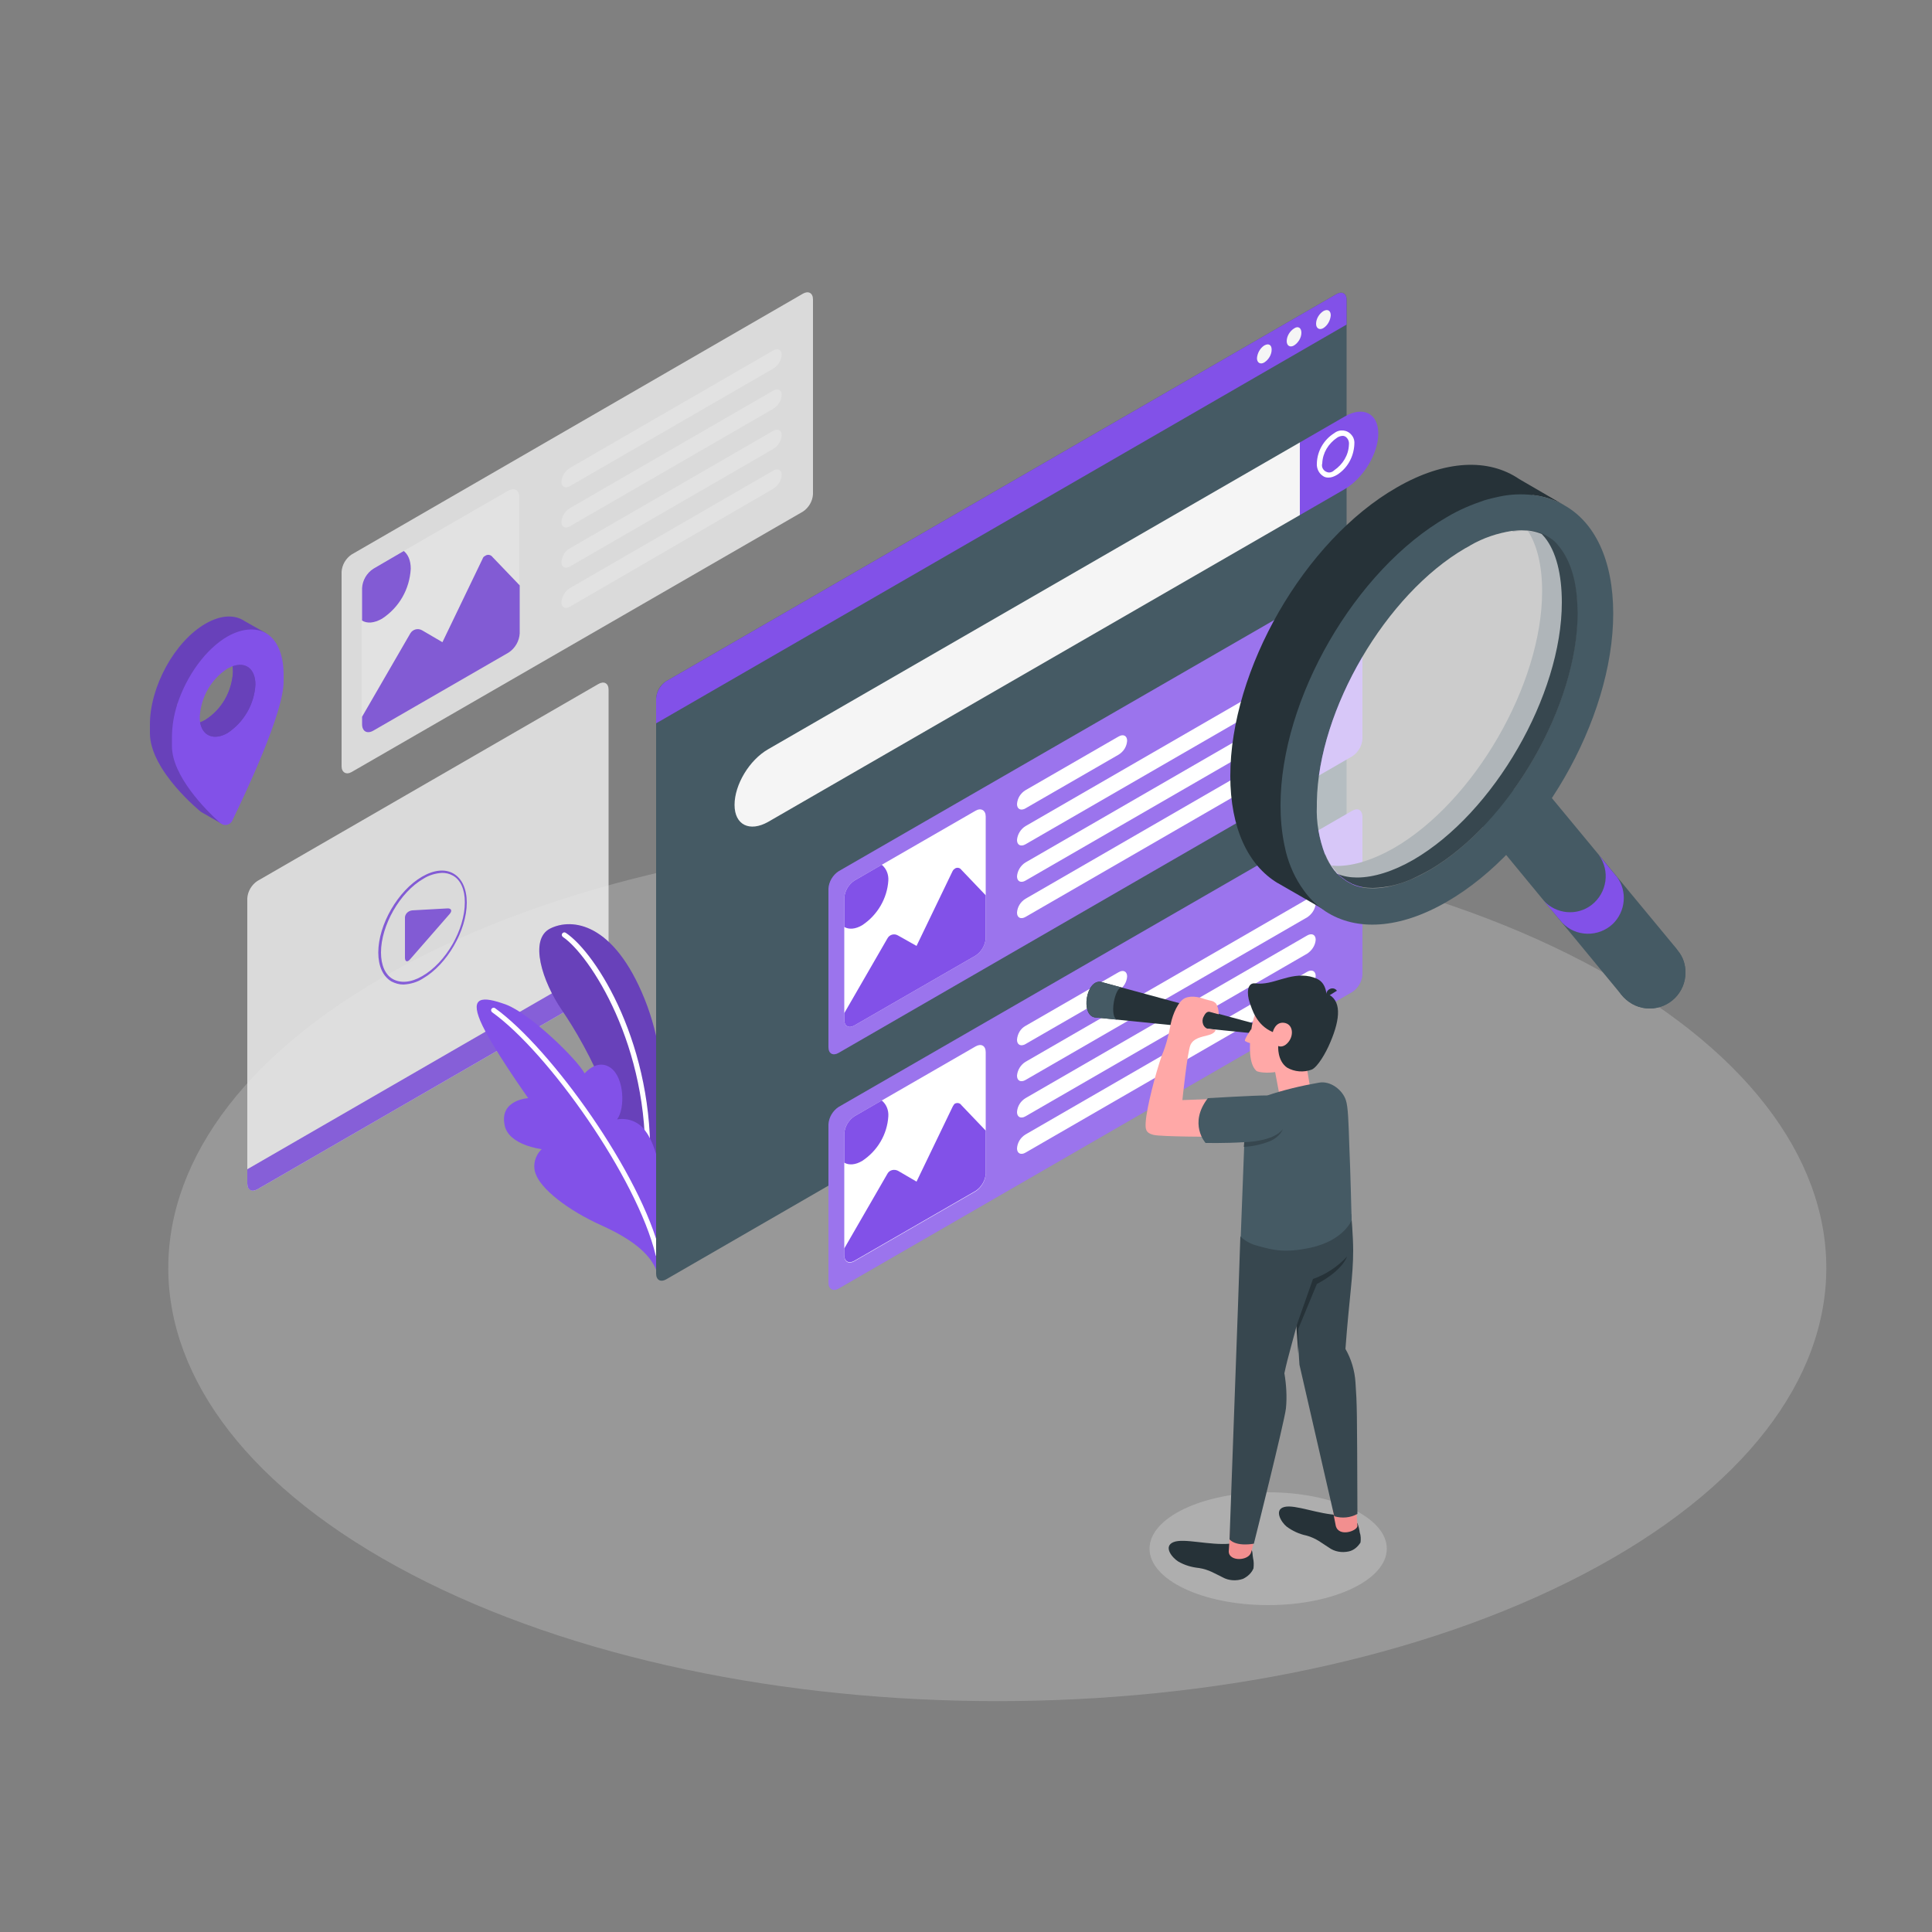 <?xml version="1.0" encoding="utf-8"?>
<!-- Generator: Adobe Illustrator 24.2.3, SVG Export Plug-In . SVG Version: 6.00 Build 0)  -->
<svg version="1.1" id="Livello_1" xmlns="http://www.w3.org/2000/svg" xmlns:xlink="http://www.w3.org/1999/xlink" x="0px" y="0px"
	 viewBox="0 0 500 500" style="enable-background:new 0 0 500 500;" xml:space="preserve">
<rect x="0" y="0" width="500" height="500" fill="#808080" stroke="none"/>
<style type="text/css">
	.st0{opacity:0.2;}
	.st1{fill:#FAFAFA;}
	.st2{opacity:0.25;}
	.st3{fill:#F0F0F0;}
	.st4{opacity:0.8;}
	.st5{fill:#8251E8;}
	.st6{opacity:0.2;enable-background:new    ;}
	.st7{fill:#FFFFFF;}
	.st8{fill:#455A64;}
	.st9{fill:#F5F5F5;}
	.st10{opacity:0.2;fill:#FFFFFF;enable-background:new    ;}
	.st11{fill:#263238;}
	.st12{fill:#F28F8F;}
	.st13{fill:#37474F;}
	.st14{fill:#FFA8A7;}
	.st15{opacity:0.6;fill:#FFFFFF;enable-background:new    ;}
</style>
<g id="freepik--Floor--inject-2" class="st0">
	<path class="st1" d="M106.4,407.4c83.8,43.8,219.6,43.8,303.4,0s83.8-114.7,0-158.5s-219.6-43.8-303.4,0S22.6,363.6,106.4,407.4z"
		/>
</g>
<g id="freepik--Shadow--inject-2" class="st2">
	<ellipse class="st3" cx="328.2" cy="400.8" rx="30.7" ry="14.6"/>
</g>
<g id="freepik--screens-2--inject-2" class="st4">
	<path class="st3" d="M88.4,148v50.3c0,1.6,1.2,2.3,2.6,1.5l116.8-67.4c1.5-1,2.5-2.7,2.6-4.5V77.5c0-1.7-1.2-2.3-2.6-1.5L91,143.5
		C89.5,144.5,88.5,146.2,88.4,148z"/>
	<path class="st1" d="M96.5,147.2l35-20.2c1.6-0.9,2.9-0.2,2.9,1.7v35.2c-0.1,2-1.2,3.9-2.9,5l-35,20.2c-1.6,0.9-2.9,0.2-2.9-1.7
		v-35.2C93.7,150.2,94.8,148.3,96.5,147.2z"/>
	<path class="st5" d="M124.9,144.6l-10.4,21.6l-5.3-3.1c-1.1-0.6-2.4-0.2-3,0.8l-12.5,21.6v1.9c0,1.9,1.3,2.6,2.9,1.7l35-20.2
		c1.7-1.1,2.8-3,2.9-5v-12.4l-7-7.3c-0.5-0.7-1.4-0.8-2-0.3C125.2,144,125,144.3,124.9,144.6z"/>
	<path class="st5" d="M98.9,160.1c4.4-2.9,7.1-7.6,7.4-12.9c0-2.2-0.7-3.7-1.8-4.6l-7.9,4.6c-1.7,1.1-2.8,3-2.9,5v8.4
		C95,161.4,96.8,161.3,98.9,160.1z"/>
	<path class="st1" d="M147.5,121.1l52.6-30.4c1.2-0.7,2.2-0.2,2.2,1.1c-0.1,1.5-0.9,2.8-2.2,3.6l-52.6,30.4
		c-1.2,0.7-2.2,0.2-2.2-1.1C145.4,123.2,146.2,121.9,147.5,121.1z"/>
	<path class="st1" d="M147.5,131.5l52.6-30.4c1.2-0.7,2.2-0.2,2.2,1.1c-0.1,1.5-0.9,2.8-2.2,3.6l-52.6,30.4
		c-1.2,0.7-2.2,0.2-2.2-1.1C145.4,133.6,146.2,132.3,147.5,131.5z"/>
	<path class="st1" d="M147.5,141.9l52.6-30.4c1.2-0.7,2.2-0.2,2.2,1.1c-0.1,1.5-0.9,2.8-2.2,3.6l-52.6,30.4
		c-1.2,0.7-2.2,0.2-2.2-1.1C145.4,144,146.2,142.6,147.5,141.9z"/>
	<path class="st1" d="M147.5,152.2l52.6-30.4c1.2-0.7,2.2-0.2,2.2,1.1c-0.1,1.5-0.9,2.8-2.2,3.6L147.5,157c-1.2,0.7-2.2,0.2-2.2-1.1
		C145.4,154.4,146.2,153,147.5,152.2z"/>
	<path class="st3" d="M64,306.3v-73.8c0.1-1.8,1.1-3.5,2.6-4.5l88.3-51c1.4-0.8,2.6-0.2,2.6,1.5v73.8c-0.1,1.8-1.1,3.5-2.6,4.5
		l-88.3,51C65.2,308.6,64,307.9,64,306.3z"/>
	<path class="st5" d="M64,302.6v3.7c0,1.7,1.2,2.3,2.6,1.5l88.3-51c1.5-1,2.5-2.7,2.6-4.5v-3.7L64,302.6z"/>
	<path class="st5" d="M106.7,235.6l9-0.5c1.1-0.1,1.4,0.6,0.7,1.4l-10.3,11.8c-0.7,0.8-1.3,0.6-1.3-0.5v-10.1
		C104.7,236.6,105.6,235.7,106.7,235.6z"/>
	<path class="st5" d="M104.4,254.8c-1.1,0-2.1-0.3-3.1-0.8c-2.2-1.3-3.4-4-3.4-7.5c0-7.2,5.1-16,11.3-19.6c3.1-1.8,6-2.1,8.2-0.8
		s3.4,4,3.4,7.5c0,7.2-5.1,16-11.3,19.6C108,254.2,106.2,254.7,104.4,254.8z M114.4,225.9c-1.7,0.1-3.4,0.6-4.8,1.5
		c-6.1,3.5-11,12.1-11,19.1c0,3.3,1.1,5.8,3.1,6.9s4.7,0.9,7.6-0.8c6.1-3.5,11-12,11-19.1c0-3.3-1.1-5.8-3.1-6.9
		C116.3,226.1,115.4,225.9,114.4,225.9L114.4,225.9z"/>
</g>
<g id="freepik--Locator--inject-2">
	<path class="st5" d="M68.9,163.9l-5.5-3.1l0,0c-2.6-1.8-6.2-1.7-10.2,0.6c-8,4.6-14.4,16.3-14.4,26.1v2.2
		c0,9.8,13.2,20.4,13.2,20.4l5.4,3.1c0,0-3.2-3.7-2.9-4.4C58,201.5,67.6,181,67.6,173v-2.2c0-1.6-0.2-3.2-0.6-4.8l0.6,0.4
		L68.9,163.9z M53.1,186.3c-4,2.3-7.2,0.4-7.2-4.2c2.1-0.3,7.5-9.5,7.2-12.5c4-2.3,7.2-0.4,7.2,4.2
		C60.1,178.9,57.4,183.6,53.1,186.3z"/>
	<g class="st0">
		<path d="M68.9,163.9l-5.5-3.1l0,0c-2.6-1.8-6.2-1.7-10.2,0.6c-8,4.6-14.4,16.3-14.4,26.1v2.2c0,9.8,13.2,20.4,13.2,20.4l5.4,3.1
			c0,0-3.2-3.7-2.9-4.4C58,201.5,67.6,181,67.6,173v-2.2c0-1.6-0.2-3.2-0.6-4.8l0.6,0.4L68.9,163.9z M53.1,186.3
			c-4,2.3-7.2,0.4-7.2-4.2c2.1-0.3,7.5-9.5,7.2-12.5c4-2.3,7.2-0.4,7.2,4.2C60.1,178.9,57.4,183.6,53.1,186.3z"/>
	</g>
	<path class="st5" d="M68.9,163.9c-0.1,0-0.1-0.1-0.2-0.1c-2.6-1.4-6-1.2-9.8,0.9c-5.7,3.3-10.6,10.2-13,17.5l0,0
		c-0.9,2.8-1.4,5.7-1.4,8.6v2.3c0,7.6,8.5,16.3,12.5,19.9c0.1,0.1,0.2,0.1,0.3,0.2l0,0c0.9,0.6,2.1,0.3,2.7-0.6
		c0-0.1,0.1-0.1,0.1-0.2c3.4-7,13.3-27.9,13.3-36v-2.2C73.3,169.1,71.6,165.5,68.9,163.9z M51.8,186.9c-0.1-0.5-0.1-1-0.1-1.4
		c0.3-5.1,2.9-9.7,7.2-12.5c0.4-0.2,0.9-0.4,1.3-0.6c3.4-1.2,5.9,0.7,5.9,4.8c-0.3,5.1-3,9.7-7.2,12.5
		C55.4,191.7,52.4,190.5,51.8,186.9z"/>
	<path class="st5" d="M66.1,177.2c-0.3,5.1-3,9.7-7.2,12.5c-3.5,2-6.5,0.8-7.1-2.7c0.5-0.2,0.9-0.4,1.3-0.6
		c4.3-2.8,6.9-7.4,7.2-12.5c0-0.5,0-1-0.1-1.4C63.6,171.2,66.1,173.1,66.1,177.2z"/>
	<g class="st0">
		<path d="M66.1,177.2c-0.3,5.1-3,9.7-7.2,12.5c-3.5,2-6.5,0.8-7.1-2.7c0.5-0.2,0.9-0.4,1.3-0.6c4.3-2.8,6.9-7.4,7.2-12.5
			c0-0.5,0-1-0.1-1.4C63.6,171.2,66.1,173.1,66.1,177.2z"/>
	</g>
</g>
<g id="freepik--Plants--inject-2">
	<path class="st5" d="M171.2,301.3c0,0,3.6-23-4.4-42.8s-18.8-21-24.4-18.2s-2,13.8,3,21.1c6.7,9.7,17.7,30.5,17.3,49.2L171.2,301.3
		z"/>
	<path class="st6" d="M171.2,301.3c0,0,3.6-23-4.4-42.8s-18.8-21-24.4-18.2s-2,13.8,3,21.1c6.7,9.7,17.7,30.5,17.3,49.2L171.2,301.3
		z"/>
	<path class="st7" d="M167.6,302.8L167.6,302.8c-0.4,0-0.7-0.3-0.7-0.7c0,0,0,0,0,0c1.3-31.5-14.4-55-21.2-59.6
		c-0.3-0.2-0.4-0.6-0.2-0.9c0.2-0.3,0.6-0.4,0.9-0.2c8,5.3,23.1,29.4,21.8,60.8C168.3,302.5,168,302.8,167.6,302.8
		C167.6,302.8,167.6,302.8,167.6,302.8z"/>
	<path class="st5" d="M169.8,328.6c-1.4-3.4-4.9-7.3-14-11.4s-15.9-9.6-17.2-13.5c-0.8-2.2-0.1-4.7,1.6-6.3c0,0-8.6-1-9.6-6.2
		c-1.4-6.6,6.1-7,6.1-7s-9.8-13.8-12.4-20s0.4-6.5,6.7-4.2c6.3,2.4,18.4,14.2,20.3,17.8c0,0,3.3-4,6.8-1.4s3.7,10.5,1.6,13.3
		c2.9-0.5,5.8,0.7,7.4,3.1c3.6,4.7,4.8,16.4,4.8,16.4L169.8,328.6z"/>
	<path class="st7" d="M170.4,325.4c-0.3,0-0.6-0.2-0.7-0.5c-4.9-20.2-27.9-52.6-42.3-62.9c-0.3-0.2-0.4-0.6-0.2-0.9s0.6-0.4,0.9-0.2
		c14.5,10.4,37.9,43.1,42.8,63.6c0.1,0.4-0.1,0.7-0.5,0.8L170.4,325.4z"/>
</g>
<g id="freepik--screen-1--inject-2">
	<path class="st7" d="M351.4,121.5c-0.1,0-0.2,0-0.3-0.1l-2.8-1.6c-0.3-0.2-0.4-0.6-0.2-0.9c0.2-0.3,0.6-0.4,0.9-0.3l0,0l2.8,1.6
		c0.3,0.2,0.4,0.6,0.3,0.9c0,0,0,0,0,0C351.9,121.4,351.7,121.5,351.4,121.5z"/>
	<path class="st8" d="M169.8,180.8v148.8c0,1.7,1.2,2.3,2.6,1.5l173.5-100.2c1.5-1,2.5-2.7,2.6-4.5V77.6c0-1.7-1.2-2.3-2.6-1.5
		L172.4,176.3C170.8,177.3,169.9,179,169.8,180.8z"/>
	<path class="st9" d="M190.1,208.3c0,5.2,3.9,7.1,8.7,4.4l137.6-79.4v-18.8l-137.6,79.4C193.9,196.7,190.1,203.1,190.1,208.3z"/>
	<path class="st5" d="M348,107.8c4.8-2.8,8.7-0.8,8.7,4.4s-3.9,11.6-8.7,14.4l-11.6,6.7v-18.8L348,107.8z"/>
	<path class="st7" d="M343.8,123.6c-0.5,0-1-0.1-1.4-0.4c-1.1-0.7-1.7-2-1.6-3.3c0.1-3.2,1.8-6.1,4.5-7.8c1.4-1.1,3.4-0.9,4.5,0.5
		c0.6,0.7,0.8,1.6,0.7,2.5c-0.2,3.2-1.8,6.1-4.5,7.8C345.3,123.3,344.6,123.6,343.8,123.6z M347.5,112.8c-0.5,0-1.1,0.2-1.5,0.5
		c-2.2,1.5-3.7,3.9-3.8,6.6c-0.3,1,0.3,2,1.3,2.3c0.6,0.2,1.3,0,1.8-0.5c2.2-1.5,3.7-3.9,3.8-6.6c0.1-0.8-0.2-1.6-0.9-2.1
		C348,112.9,347.8,112.8,347.5,112.8L347.5,112.8z"/>
	<path class="st5" d="M350,148.8l-133,76.7c-1.5,1-2.5,2.7-2.6,4.5V271c0,1.7,1.2,2.3,2.6,1.5l133-76.8c1.5-1,2.5-2.7,2.6-4.5v-40.9
		C352.5,148.7,351.4,148,350,148.8z"/>
	<path class="st10" d="M350,148.8l-133,76.7c-1.5,1-2.5,2.7-2.6,4.5V271c0,1.7,1.2,2.3,2.6,1.5l133-76.8c1.5-1,2.5-2.7,2.6-4.5
		v-40.9C352.5,148.7,351.4,148,350,148.8z"/>
	<path class="st7" d="M265.4,204.5l24.1-13.9c1.2-0.7,2.2-0.2,2.2,1.1c-0.1,1.5-0.9,2.8-2.2,3.6l-24.1,13.9
		c-1.2,0.7-2.2,0.2-2.2-1.1C263.3,206.6,264.1,205.3,265.4,204.5z"/>
	<path class="st7" d="M263.2,217.4c0,1.3,1,1.8,2.2,1.1l72.9-42.1c1.3-0.8,2.1-2.1,2.2-3.6c0-1.3-1-1.8-2.2-1.1l-72.9,42.1
		C264.1,214.6,263.3,216,263.2,217.4z"/>
	<path class="st7" d="M263.2,226.8c0,1.3,1,1.8,2.2,1.1l72.9-42.1c1.3-0.8,2.1-2.1,2.2-3.6c0-1.3-1-1.8-2.2-1.1l-72.9,42.1
		C264.1,224,263.3,225.4,263.2,226.8z"/>
	<path class="st7" d="M263.2,236.2c0,1.3,1,1.8,2.2,1.1l72.9-42.1c1.3-0.8,2.1-2.1,2.2-3.6c0-1.3-1-1.8-2.2-1.1l-72.9,42.1
		C264.1,233.4,263.3,234.7,263.2,236.2z"/>
	<path class="st7" d="M221.1,227.9l31.4-18.1c1.4-0.8,2.6-0.1,2.6,1.5v31.5c-0.1,1.8-1.1,3.5-2.6,4.5l-31.4,18.1
		c-1.4,0.8-2.6,0.2-2.6-1.5v-31.5C218.6,230.6,219.6,228.9,221.1,227.9z"/>
	<path class="st5" d="M246.5,225.5l-9.3,19.3l-4.8-2.7c-1-0.6-2.2-0.2-2.7,0.7l-11.2,19.4v1.7c0,1.7,1.2,2.3,2.6,1.5l31.4-18.1
		c1.5-1,2.5-2.7,2.6-4.5v-11.1l-6.3-6.6c-0.4-0.6-1.3-0.7-1.8-0.2C246.7,225.1,246.6,225.3,246.5,225.5z"/>
	<path class="st5" d="M223.2,239.4c3.9-2.6,6.4-6.9,6.7-11.5c0.1-1.6-0.5-3.1-1.7-4.1l-7.1,4.1c-1.5,1-2.5,2.7-2.6,4.5v7.5
		C219.7,240.6,221.4,240.5,223.2,239.4z"/>
	<path class="st5" d="M350,209.8l-133,76.7c-1.5,1-2.5,2.7-2.6,4.5v41c0,1.6,1.2,2.3,2.6,1.5l133-76.8c1.5-1,2.5-2.7,2.6-4.5v-40.9
		C352.5,209.6,351.4,209,350,209.8z"/>
	<path class="st10" d="M350,209.8l-133,76.7c-1.5,1-2.5,2.7-2.6,4.5v41c0,1.6,1.2,2.3,2.6,1.5l133-76.8c1.5-1,2.5-2.7,2.6-4.5v-40.9
		C352.5,209.6,351.4,209,350,209.8z"/>
	<path class="st7" d="M265.4,265.5l24.1-13.9c1.2-0.7,2.2-0.2,2.2,1.1c-0.1,1.5-0.9,2.8-2.2,3.6l-24.1,13.9
		c-1.2,0.7-2.2,0.2-2.2-1.1C263.3,267.6,264.1,266.2,265.4,265.5z"/>
	<path class="st7" d="M263.2,278.4c0,1.3,1,1.8,2.2,1.1l72.9-42.1c1.2-0.8,2.1-2.1,2.2-3.6c0-1.3-1-1.8-2.2-1.1l-72.9,42.1
		C264.1,275.6,263.3,277,263.2,278.4z"/>
	<path class="st7" d="M263.2,287.8c0,1.3,1,1.8,2.2,1.1l72.9-42.1c1.2-0.8,2.1-2.1,2.2-3.6c0-1.3-1-1.8-2.2-1.1l-72.9,42.1
		C264.1,285,263.3,286.3,263.2,287.8z"/>
	<path class="st7" d="M263.2,297.2c0,1.3,1,1.8,2.2,1.1l72.9-42.1c1.2-0.8,2.1-2.1,2.2-3.6c0-1.3-1-1.8-2.2-1.1l-72.9,42.1
		C264.1,294.4,263.3,295.7,263.2,297.2z"/>
	<path class="st7" d="M221.1,288.9l31.4-18.1c1.4-0.8,2.6-0.2,2.6,1.5v31.5c-0.1,1.8-1.1,3.5-2.6,4.5l-31.4,18.1
		c-1.4,0.8-2.6,0.2-2.6-1.5v-31.5C218.6,291.6,219.6,289.9,221.1,288.9z"/>
	<path class="st5" d="M246.5,286.5l-9.3,19.3l-4.8-2.8c-1-0.5-2.2-0.2-2.7,0.7c0,0,0,0,0,0l-11.2,19.4v1.7c0,1.7,1.2,2.3,2.6,1.5
		l31.4-18.1c1.5-1,2.5-2.7,2.6-4.5v-11.1l-6.3-6.6c-0.4-0.6-1.2-0.7-1.8-0.3C246.7,286.1,246.6,286.3,246.5,286.5z"/>
	<path class="st5" d="M223.2,300.4c3.9-2.6,6.4-6.8,6.7-11.5c0.1-1.6-0.5-3.1-1.7-4.1l-7.1,4.1c-1.5,1-2.5,2.7-2.6,4.5v7.5
		C219.7,301.6,221.4,301.5,223.2,300.4z"/>
	<path class="st5" d="M348.5,84v-6.4c0-1.7-1.2-2.3-2.6-1.5L172.4,176.3c-1.5,1-2.5,2.7-2.6,4.5v6.4L348.5,84z"/>
	<path class="st9" d="M327.2,89.4c-1.1,0.7-1.8,2-1.9,3.3c0,1.2,0.9,1.7,1.9,1.1c1.1-0.7,1.9-2,1.9-3.3
		C329.1,89.2,328.3,88.8,327.2,89.4z"/>
	<path class="st9" d="M334.9,85c-1.1,0.7-1.9,2-1.9,3.3c0,1.2,0.9,1.7,1.9,1.1c1.1-0.7,1.9-2,1.9-3.3
		C336.8,84.8,335.9,84.3,334.9,85z"/>
	<path class="st9" d="M342.5,80.5c-1.1,0.7-1.9,2-1.9,3.3c0,1.2,0.9,1.7,1.9,1.1c1.1-0.7,1.8-2,1.9-3.3
		C344.4,80.4,343.6,79.9,342.5,80.5z"/>
</g>
<g id="freepik--Character--inject-2">
	<path class="st11" d="M351.3,394.2c0.3,0.8,0.5,1.6,0.6,2.4c0.3,0.8,0.3,1.8,0.2,2.6c-0.7,1.1-1.7,2-3,2.3c-1.8,0.4-3.7,0.1-5.2-1
		c-1.8-1.1-3.2-2.4-5.8-3.1c-1.9-0.4-3.6-1.2-5.1-2.3c-1.4-1.1-3.4-4.4-0.6-5.1s8.7,1.9,14.2,2.1L351.3,394.2z"/>
	<path class="st12" d="M351,390.6c0,0,0.3,3.8,0.3,4.3c0,1.3-4.8,3-5.6,0l-0.8-4.1L351,390.6z"/>
	<path class="st13" d="M345.2,306.8c1.6,2.4,3.1,4.9,4.5,7.5c0,0,0.5,5.6,0.5,9.3c0,6.8-1,12-2,25.5c1.5,2.6,2.4,5.6,2.6,8.7
		c0.4,6.1,0.4,6,0.5,34c-1.8,1-4,1.2-6,0.6l-9-39.2l-1-15.4l-2.8-19.1L345.2,306.8z"/>
	<path class="st11" d="M323.9,401.2c0.3,0.3,0.2,1,0.4,2.1c0.2,0.8,0.2,1.7,0.1,2.6c-0.5,1.2-1.5,2.1-2.7,2.7
		c-1.7,0.6-3.7,0.5-5.3-0.4c-1.9-0.9-3.5-2-6.1-2.4c-1.9-0.2-3.7-0.7-5.4-1.7c-1.6-1-3.9-3.9-1.2-5s9.3,0.9,14.7,0.4L323.9,401.2z"
		/>
	<path class="st12" d="M325.1,396.4c0,0-1,4.4-1.3,5.3c-0.6,2.3-5.8,2.5-5.8-0.2l0.4-6.2L325.1,396.4z"/>
	<path class="st13" d="M333.5,308c2.6,5.1,5.1,9.6,5.2,15c0.2,11.5-4.6,24.1-6.3,32.4c0.5,3,0.7,6.1,0.4,9.1c-0.4,3.5-8.3,35-8.3,35
		s-4.4,0.9-6.3-1.1l2.2-60.7l0.6-17.6L333.5,308z"/>
	<polygon class="st14" points="329.9,276.9 331.6,285.9 339.7,285.3 338,275.1 	"/>
	<path class="st8" d="M348.3,284.7c-0.8-2.5-3.9-5.1-7-4.5c-4.6,0.8-9.2,1.9-13.6,3.4c-2.9,1-5.5,3.5-5.7,12.9l-0.9,23.6
		c1.2,1.1,2.7,1.9,4.3,2.3c4.3,1.2,7.2,1.9,13.8,0.5c8.6-1.9,10.6-7.1,10.6-7.1s-0.3-12.5-0.6-19.3
		C349,290.6,348.9,286.4,348.3,284.7z"/>
	<path class="st11" d="M326.5,265.4l-41.6-11.3c-3.8-0.6-5.3,8.5-1.6,9.2l42.7,4.3L326.5,265.4z"/>
	<path class="st14" d="M314.5,284.4l-8.5,0.3c0,0,1.3-12.6,2.1-14.3s2.7-2,4.6-2.5s1.9-1.4,1.9-1.4l-1.7-0.2c-1.5-0.1-2.1-2-1.4-3.2
		c0.3-0.6,0.8-1.5,1.7-1.2l2.2,0.6c0-1-0.2-2-0.7-2.8c-0.8-0.8-1.2-0.6-2.8-1.1c-1.1-0.4-3.4-1.1-5.2-0.3s-3.2,4.2-3.7,6.6
		c-0.5,2.8-1.2,5.6-2.3,8.2c-1.6,4.5-4,13.7-4.2,17.4c-0.1,1.7,0,2.7,2,3.2s15.9,0.5,15.9,0.5L314.5,284.4z"/>
	<path class="st14" d="M323.9,266.2c0,0-2,2.9-1.7,3.2c0.5,0.3,1,0.5,1.5,0.6L323.9,266.2z"/>
	<path class="st14" d="M329.9,257c-1.9,1-5.2,2.7-6.1,9.7c-0.9,7.1,0.3,9.4,1.3,10.4c0.7,0.6,4.2,0.7,6,0.1c2.2-0.7,7.2-2.6,9.5-6.2
		c2.7-4.3,3.3-10.1,0.3-12.4C337.7,256.2,333.6,255.6,329.9,257z"/>
	<path class="st11" d="M335.5,343.2l4.3-12.2c3.4-1.2,6.4-3.2,8.8-5.8c0,0-1,3.5-7.8,7.1l-4.8,11.6v6.4L335.5,343.2z"/>
	<path class="st11" d="M323.4,259.4c0.6,1.7,1.7,5.9,6,7.7c0,0,0.6-2.7,2.9-2.4s2.6,3.1,1.2,4.9s-2.7,1.1-2.7,1.1s-0.3,3.8,2.3,5.6
		c1.9,1.1,4.3,1.3,6.4,0.5c1.5-0.7,3.6-4.2,4.8-7.1c2.6-6.1,3-11-1-12.6c-0.5-2.8-1.7-3.8-4.3-4.4c-5.4-1.1-9.5,2.4-14.1,1.8
		C322.6,254.2,322.7,257.4,323.4,259.4z"/>
	<path class="st11" d="M343.4,258l2.6-1.6c-0.5-0.7-1.4-0.8-2.1-0.3C343.3,256.5,343.1,257.3,343.4,258z"/>
	<path class="st8" d="M312.6,284.2c0,0,12-0.7,15-0.7s6.3,5.2,4.4,8.7c-1.3,2.3-5.2,3.1-10.1,3.4s-9.9,0.2-9.9,0.2
		S307.5,290.8,312.6,284.2z"/>
	<path class="st13" d="M322,295.6c0,0,7.6-0.1,10-3.4c0,0-0.6,2-3.5,3.2c-2.1,0.8-4.3,1.3-6.6,1.4L322,295.6z"/>
	<path class="st8" d="M284.9,254.1c-3.8-0.6-5.3,8.5-1.6,9.2l6,0.6c-2.4-0.2-0.8-8.8,1.1-8.3l0,0L284.9,254.1z"/>
</g>
<g id="freepik--magnifiyng-glass--inject-2">
	<path class="st8" d="M436.2,251.7c0,5.1-4.1,9.3-9.3,9.3c-2.6,0-5-1.1-6.8-3l-0.6-0.7l0,0c-3.1-4.1-2.2-9.9,1.9-13
		c3.8-2.8,9.1-2.4,12.3,1.1l0.6,0.8l0,0C435.6,247.7,436.2,249.7,436.2,251.7z"/>
	<path class="st8" d="M436.2,251.7c0,5.1-4.1,9.3-9.3,9.3c-2.6,0-5-1.1-6.8-3l-0.6-0.7l0,0L381,210.6l16.2-9.4l36.5,44.1l0.6,0.8
		l0,0C435.6,247.7,436.2,249.7,436.2,251.7z"/>
	<path class="st5" d="M404.3,238.8c3.5,3.7,9.4,3.8,13.1,0.3c3.3-3.2,3.8-8.4,1.1-12.1l0,0l-4.8-5.8l0,0c3.1,4.1,2.2,9.9-1.8,13
		c-3.8,2.9-9.1,2.4-12.4-1.1L404.3,238.8z"/>
	<path class="st11" d="M396.6,128.1c2.9,0.3,5.7,1.2,8.3,2.7l-11.7-6.8l0,0c-7.9-5.4-19.2-5.1-31.8,2.2c-23.8,13.7-43,47.1-43,74.6
		c0,13.5,4.6,23.1,12.2,27.7l0.2,0.1l12.5,7.2c-2.2-1.4-4.2-3.3-5.7-5.4c3.1,0.3,6.2,0.2,9.2-0.5c1.1-0.2,2.2-0.5,3.3-0.9
		c-0.1,0-0.3-0.1-0.4-0.2c-0.6-0.3-1.2-0.6-1.7-1c-1-0.7-1.9-1.5-2.6-2.5c-1-1.3-1.8-2.7-2.4-4.2c-0.8,0.1-1.6,0.2-2.5,0.2
		c-1.9,0-3.9-0.3-5.7-1.1c-0.4-0.2-0.8-0.4-1.2-0.6c-0.4-0.2-0.7-0.5-1-0.7c-0.7-3.4-1.1-6.8-1-10.3c0-27.4,19.3-60.9,43.1-74.6
		c3-1.8,6.3-3.2,9.6-4.3c0.9,0.4,1.7,0.9,2.5,1.4c0.8,0.6,1.6,1.4,2.2,2.2c1,1.3,1.8,2.7,2.5,4.3c0.8-0.1,1.6-0.2,2.5-0.2
		c2.3-0.1,4.5,0.5,6.5,1.6c0.5,0.3,1,0.6,1.4,0.9c-0.2-0.8-0.4-1.6-0.6-2.3C400.2,134,398.7,130.9,396.6,128.1z"/>
	<path class="st8" d="M404.9,130.8l-0.7-0.4c-2.4-1.2-4.9-2-7.6-2.3c-2.8-0.3-5.7-0.2-8.5,0.4c-1.4,0.3-2.7,0.6-4,1
		c-3.3,1.1-6.6,2.5-9.6,4.3c-23.8,13.7-43.1,47.1-43.1,74.6c0,3.5,0.3,6.9,1,10.3c0.1,0.6,0.3,1.2,0.4,1.8c0.9,3.5,2.4,6.9,4.6,9.9
		c0.9,1.3,2,2.5,3.2,3.6c0.8,0.7,1.6,1.3,2.5,1.9c7.9,5.1,19,4.6,31.3-2.5c23.8-13.7,43.1-47.1,43.1-74.6
		C417.5,144.9,412.7,135.2,404.9,130.8z M400.2,138.8c0.5,0.3,1,0.6,1.4,0.9c0.8,0.6,1.4,1.3,2,2.1c3,3.8,4.6,9.6,4.6,16.9
		c0,24-17.6,54.5-38.4,66.6c-5.2,3-10.3,4.6-14.6,4.6c-1.8,0-3.6-0.3-5.2-1c-0.1,0-0.3-0.1-0.4-0.2c-0.6-0.3-1.2-0.6-1.7-1
		c-0.7-0.5-1.3-1-1.9-1.6l0,0c-0.2-0.3-0.5-0.6-0.7-0.8c-1-1.3-1.8-2.7-2.4-4.2c-1.5-4-2.3-8.3-2.1-12.6c0-0.3,0-0.6,0-1
		c0.4-23.9,17.9-53.7,38.4-65.6c0.5-0.3,1-0.5,1.4-0.8c3.3-1.9,6.9-3.1,10.7-3.7c0.8-0.1,1.6-0.2,2.5-0.2c1.8,0,3.5,0.3,5.2,1
		C399.4,138.3,399.8,138.5,400.2,138.8L400.2,138.8z"/>
	<path class="st13" d="M408.3,158.6c0,24-17.6,54.5-38.4,66.6c-1.3,0.7-2.6,1.4-3.9,2l0,0c-3.3,1.6-7,2.5-10.7,2.6
		c-1.8,0-3.6-0.3-5.2-1c-0.1,0-0.3-0.1-0.4-0.2c-0.6-0.3-1.2-0.6-1.7-1c-1-0.7-1.9-1.5-2.6-2.5c-0.3-0.4-0.5-0.7-0.8-1.1
		c0.5,0,1,0.1,1.5,0.1c4.3,0,9.3-1.6,14.6-4.6c20.8-12,38.4-42.4,38.4-66.5c0-6.6-1.3-12-3.8-15.8c1.8,0.1,3.5,0.6,5,1.5
		c0.5,0.3,1,0.6,1.4,0.9c0.8,0.6,1.4,1.3,2,2.1c2.6,3.3,4.2,8.2,4.5,14.3C408.2,156.9,408.3,157.8,408.3,158.6z"/>
	<path class="st15" d="M404.2,155.9c0,24-17.6,54.5-38.4,66.6c-5.2,3-10.3,4.6-14.6,4.6c-1.8,0-3.6-0.3-5.2-1l0,0
		c-0.2-0.3-0.5-0.6-0.7-0.8c-1-1.3-1.8-2.7-2.4-4.2c-1.5-4-2.3-8.3-2.1-12.6c0-0.3,0-0.6,0-1c0.4-23.9,17.9-53.7,38.4-65.6
		c0.5-0.3,1-0.5,1.4-0.8c3.3-1.9,6.9-3.1,10.7-3.7c0.8-0.1,1.6-0.2,2.5-0.2c1.8,0,3.5,0.3,5.2,1c0.3,0.3,0.5,0.6,0.8,0.9
		C402.7,142.7,404.2,148.6,404.2,155.9z"/>
</g>
</svg>
